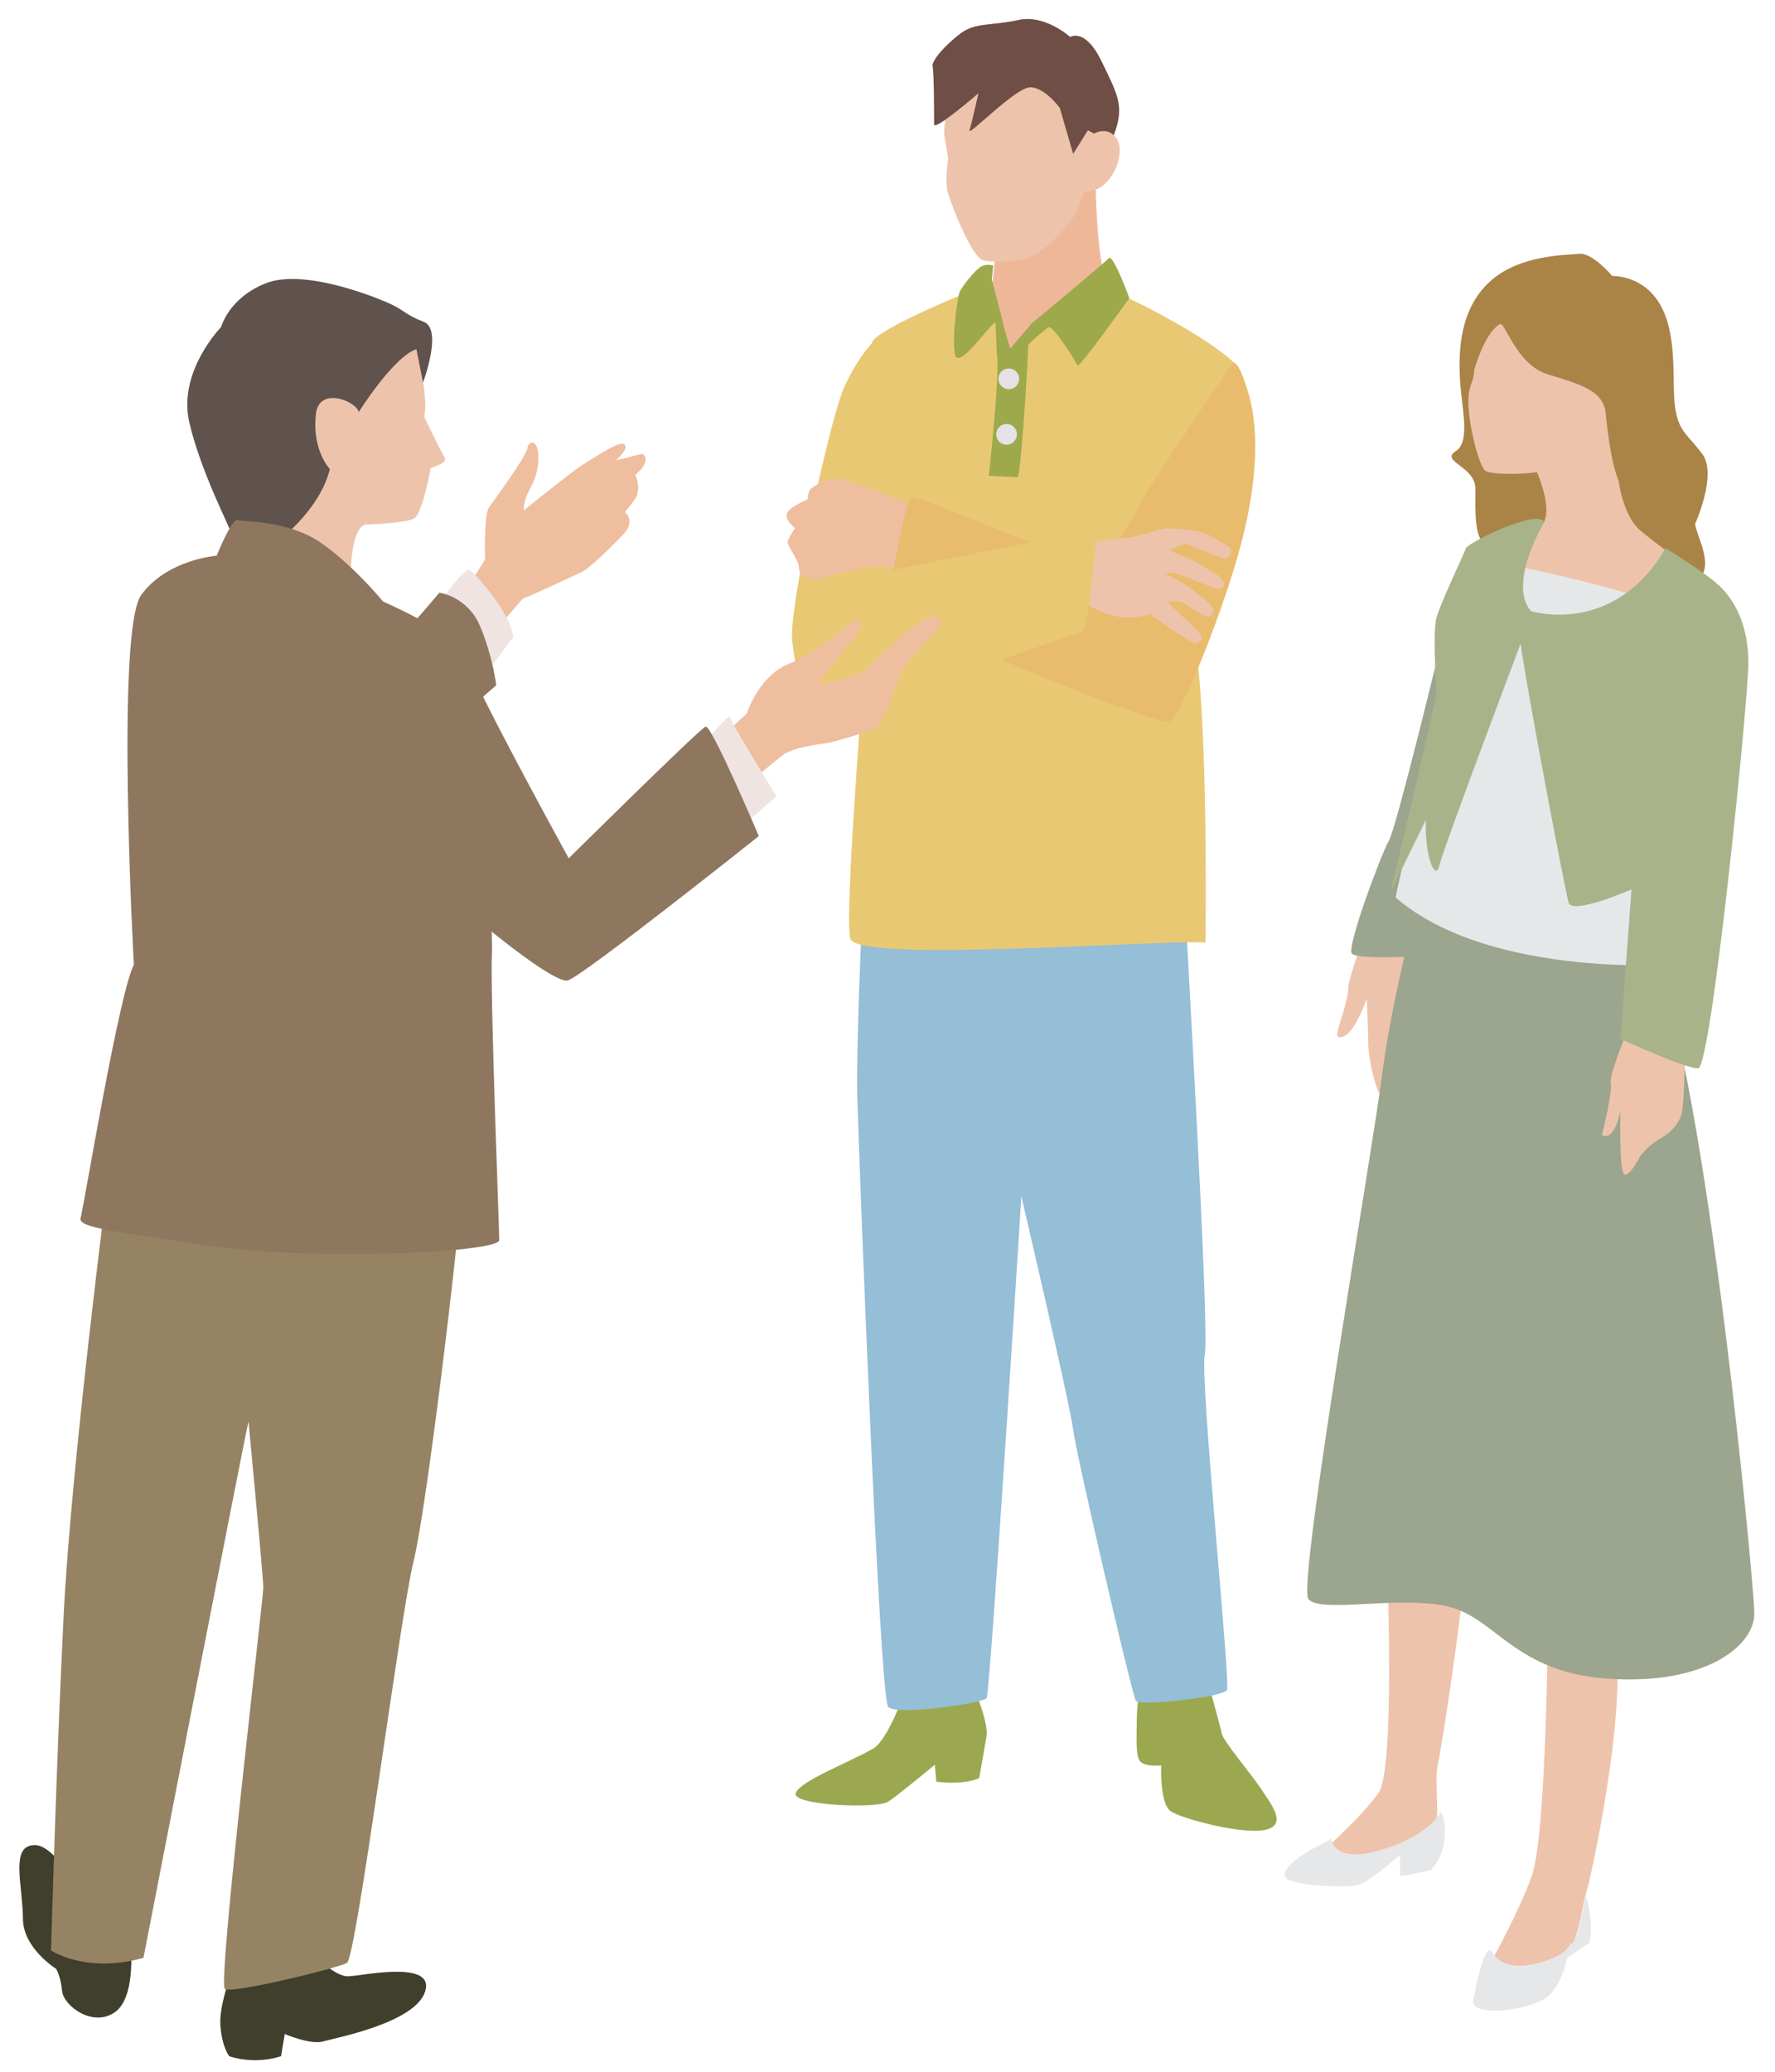 <?xml version="1.0" encoding="utf-8"?>
<!-- Generator: Adobe Illustrator 25.2.3, SVG Export Plug-In . SVG Version: 6.00 Build 0)  -->
<svg version="1.1" id="レイヤー_1" xmlns="http://www.w3.org/2000/svg" xmlns:xlink="http://www.w3.org/1999/xlink" x="0px"
	 y="0px" viewBox="0 0 240 280" style="enable-background:new 0 0 240 280;" xml:space="preserve">
<style type="text/css">
	.st0{fill:none;}
	.st1{fill:#EEC3AB;}
	.st2{fill:#9CA58D;}
	.st3{fill:#E6E7E8;}
	.st4{fill:#9CA84F;}
	.st5{fill:#95BED7;}
	.st6{fill:#E9C874;}
	.st7{fill:#EEB898;}
	.st8{fill:#3F3F2B;}
	.st9{fill:#958363;}
	.st10{fill:#A98446;}
	.st11{fill:#60524C;}
	.st12{fill:#EFBE9F;}
	.st13{fill:#EFE4E2;}
	.st14{fill:#8F765F;}
	.st15{fill:#6E4E45;}
	.st16{fill:#E8BC6C;}
	.st17{fill:#9EA94B;}
	.st18{fill:#E6E2E8;}
	.st19{fill:#A8B38A;}
</style>
<rect y="0" class="st0" width="240" height="280"/>
<g>
	<path class="st1" d="M184.8,125.6c0,0-2.5,6.5-2.5,8s-1.5,5.5-1.5,6.2s1.2,0.5,2.2-1s1.8-3.8,1.8-3.8s0.2,4.2,0.2,6s1,7.2,2.2,7.5
		s4.8-3.2,5.2-4.2s0.8-9.8,0.8-10.5s0.5-8-0.5-8.5S184.8,125.6,184.8,125.6z"/>
	<path class="st2" d="M194.8,87.1c0,0-6,24.8-7,26.5s-5.8,14.5-5,15.3s10.2,0.5,12-0.2s8-38.2,8-38.2L194.8,87.1z"/>
	<path class="st1" d="M187.6,213.1c0,0,1,26-1.2,29.2s-8.5,8.8-8.5,8.8s7.5,1.8,16-3.8c0.9-0.6,0-6.8,0.5-8.8s3.2-20,3.5-24.8
		S187.6,213.1,187.6,213.1z"/>
	<path class="st1" d="M209.3,219.1c0,0-0.2,29-2.2,34.5s-6.2,12.8-6.2,12.8s7.2,3,10-0.5s3-8.5,3.5-9.8s6-26,3.8-35.5
		S207.8,219.1,209.3,219.1z"/>
	<path class="st3" d="M194.8,244.9c0,0,0.8,1.2,0.5,3.8s-1.8,4-1.8,4s-2.8,0.8-4.2,0.8v-2.8c0,0-4,3.5-5.5,4s-9.2,0.2-10-1
		s3-3.5,4-4s2.2-1.2,2.2-1.2s0.2,3.5,6.8,1.5S194.8,244.9,194.8,244.9z"/>
	<path class="st3" d="M201.6,263.6c0,0,1.2,3,6,1.8s4.2-2.5,5-2.8s1.8-6.5,1.8-6.5s1.2,3.8,0.5,6.5l-3,2c0,0-0.9,4.7-3.5,5.8
		c-4.2,1.8-9.5,1.8-9.2,0S200.6,263.1,201.6,263.6z"/>
	<path class="st2" d="M192.1,120.1c0,0-4,15.3-5.2,25s-11.5,69-10,71s12.2-0.5,18.8,1s9,9,22,9.8s19.5-4.5,19.5-8.8
		s-7.2-79.8-14.5-90.5S191.8,119.8,192.1,120.1z"/>
	<path class="st4" d="M131.4,227.4c0,0,2.3,5.3,2,7.2c-0.3,1.8-1,5.7-1,5.7s-1.8,1-5.8,0.5l-0.2-2.3c0,0-4.8,4-6.3,5
		s-13.3,0.5-12.5-1.2s6.8-3.9,10.5-6c2-1.2,4.3-7.8,4.3-7.8L131.4,227.4z"/>
	<path class="st4" d="M154.2,227.4c0,0-0.5,3-0.5,5.2s-0.2,4.8,0.5,5.5s2.8,0.5,2.8,0.5s-0.2,5.2,1.3,6.2s9.7,3.2,12.8,2.5
		c3.2-0.7,0.5-3.8-0.7-5.7c-1.2-1.8-5-6.3-5.2-7.3s-2.2-8.2-2.2-8.2L154.2,227.4z"/>
	<path class="st5" d="M116.6,122.9c0,0-0.8,17.2-0.7,24.8c0.2,7.7,3,81.8,4.2,83s12.8-0.5,13.3-1.2s4.7-67.8,4.7-67.8
		s6.5,27.7,7,31.5s8,36,8.5,36.7s11.8-0.5,12.3-1.5s-3.7-42.2-3-45.3c0.7-3.2-2.7-60-2.7-61.8S116.6,122.9,116.6,122.9z"/>
	<path class="st6" d="M131.8,39.1c0,0-12.5,5-13.8,7s-0.8,29.8-0.8,36s-3.2,41.5-2.2,44.8c1,3.3,43,0,48,0.5c0,0,0.5-34.5-2-43.8
		s7.5-30.2,6.8-33.2s-17-11.5-19-11.5S131.8,39.1,131.8,39.1z"/>
	<path class="st7" d="M148.1,22.6c0,0,0,15.2,2.2,16.5c1.1,0.6-5.9,2.2-9.1,4.3c-3.6,2.4-3.4,5.4-4.3,4c-2-3-3.3-5.3-3.3-5.3
		s1.8-9.5,0.5-13S148.1,22.6,148.1,22.6z"/>
	<path class="st8" d="M17.6,261.9c0,0,1,7.8-2,10s-7-0.8-7.2-2.8s-0.8-3-0.8-3s-4.5-2.8-4.5-6.8s-1.5-9,0.8-9.8s4,2.2,6,4
		S17.6,261.9,17.6,261.9z"/>
	<path class="st8" d="M31.6,265.9c0,0-2,4.8-1.8,7.8s1.2,4.2,1.2,4.2s3.2,1.2,7,0l0.5-3c0,0,3.5,1.5,5.2,1s12.5-2.5,13.8-6.8
		s-8.8-2-10.5-2s-4.5-2.8-4.5-2.8L31.6,265.9z"/>
	<path class="st9" d="M14.6,159.4c0,0-5,38.8-6,59s-1.7,45.2-1.7,45.2s4.7,3.2,12.5,1c0,0,13.2-68,14.2-72.5c0,0,2,21,2,22.5
		s-6.2,53.5-5.2,54.2s15.2-2.8,16.5-3.5s7.2-47,9-54.2s6.2-44.2,6.5-50.2S14.6,159.4,14.6,159.4z"/>
	<path class="st1" d="M56.6,54.8c0,0,3,6.2,3.5,7s-1.2,1.2-3.8,2.2L56.6,54.8z"/>
	<path class="st10" d="M204.4,74c0,0-3.1,0.6-4.1-0.9s-0.8-5.2-0.8-7c0-3.1-4.8-3.7-2.7-5.1c2.1-1.3,0.8-5.9,0.6-9.8s0-9.4,4-13.1
		c4-3.7,10.3-3.6,12.1-3.8c1.8-0.2,4.5,3,4.5,3s4.3-0.2,6.6,4.1c2.3,4.3,1.4,10.3,1.9,13.7c0.5,3.3,1.7,3.6,3.7,6.3
		c2,2.8-1,9.4-1,9.4c0.2,1.8,2.8,5.8,0.2,7.8S204.4,74,204.4,74z"/>
	<path class="st1" d="M218.8,64.1c0.1-3.6-0.3-6-0.3-6s2.1,0.5,3.3-2.6c1.2-3.1-2-3.7-2-3.7s0.7-5,0.3-7.8s-4.7-5.1-8.3-6
		c-5.5-1.3-9.6,1.4-11.5,5.5s-0.9,5.4-1,6.9c-0.1,1.5-1,1.8-0.7,5.1c0.3,3.4,1.5,7.5,2.2,8.1s5.4,0.5,7,0.2c0,0,2,4.4,1,6.7
		c0,0-5.5,0.5-5.5,2.2s-4.2,9.2,1.8,12s18.2,3.2,23.2-8c0,0-5-3.7-6.5-5C219.8,70.1,218.8,65.8,218.8,64.1z"/>
	<path class="st1" d="M42.8,41.3c5.4-1.6,12.6,2.6,13.5,5.9c0.9,3.3,1.2,6.3,1.2,7.6s-0.3,1.6,0,2.6c0.3,1,1,2.2,0.9,4.3
		c-0.1,2.2-1.4,7.6-2.3,8.3s-6.5,0.9-6.5,0.9s-2.3-0.6-2.2,8.5l-16.8-2.9c0,0,4.9-11.5,4.6-15.9S28.4,45.5,42.8,41.3z"/>
	<path class="st11" d="M48.5,55.7c0,0,4.7-7.5,7.8-8.5l0.9,4.5c0,0,2.7-7.2,0.1-8.2c-2.6-1-2.6-1.6-4.9-2.6
		c-2.3-1-11.5-4.6-16.5-2.6c-5,2-6,5.9-6,5.9s-5.9,6-4.3,12.9c1.6,6.9,5.7,14.5,5.6,14.9s6.9,0.7,6.9,0.7s5.2-4,6.5-9.3
		c0,0-2.4-2.5-1.9-7.3C43,52.1,48.2,54.2,48.5,55.7z"/>
	<path class="st12" d="M61.1,81.6c1-0.2,4.5-6,4.5-6s-0.2-6,0.5-7s5-6.8,5.2-8s1.5-1.2,1.5,1.2s-1,4-1.5,5s-0.5,2.2-0.5,2.2
		s6.8-5.5,8-6.2s4.8-3.2,5.5-2.8s0,1.2-1,2.2c0,0,2.2-0.5,3.2-0.8s1,1.2,0.2,2s-0.8,0.8-0.8,0.8s1,2-0.2,3.5s-1.2,1.5-1.2,1.5
		s1.5,1.2-0.2,3s-4.8,4.8-5.8,5.2s-6.8,3.2-7.8,3.5c0,0-6.2,7-6.2,7.8S61.1,81.6,61.1,81.6z"/>
	<path class="st13" d="M59.6,81.3c0,0,3.2-4.8,4-4.2s5.5,5.8,5.8,9c0,0-4.2,5.5-3.5,5S59.6,81.3,59.6,81.3z"/>
	<path class="st14" d="M50.6,89.1c1.2,0.2,8.8-9,8.8-9s3.8,0.5,5.5,4.5s2.2,8,2.2,8l-10,8.8L50.6,89.1z"/>
	<path class="st14" d="M29.3,75.1c0,0,2-5,2.8-4.8s6.8,0,11.2,3s8.5,8,8.5,8s8,3.5,10.2,6s4.8,35.2,4.5,41.8c-0.2,6.5,1,36.8,1,38.5
		s-25.2,2.8-38.8,0.8s-18.2-2.5-17.8-3.8s5.2-30.5,7.2-34.2c0,0-2.5-45.2,1-50S29.3,75.1,29.3,75.1z"/>
	<path class="st1" d="M148.6,17.4c0,0-1.3-11.5-6.2-12c-10.2-1-13.2,4.2-13.2,4.2s-1.8,7-1.5,8.8s0.5,3,0.5,3s-0.5,3.2,0,4.8
		s3.2,8.7,4.8,9s3.2,0.2,5.5-0.2s6.5-4.9,7.2-6.7C146.6,25.6,148.1,22.9,148.6,17.4z"/>
	<path class="st15" d="M147.1,17.6l-2,3.2l-1.8-6.2c0,0-2-2.8-4-2.8s-8.5,6.8-8.2,5.8s1.2-5,1.2-5s-6,5.2-6,4.2s0-7-0.2-7.8
		s1.8-3,3.8-4.5s4.2-1,7.8-1.8s7,2.3,7,2.3s2-1.3,4.2,3.2s3,6,2,9.2s-3,6.2-3,6.2l1-5L147.1,17.6z"/>
	<path class="st1" d="M147.1,18.6c0,0,2.2-2,3.8,0s-0.8,8.2-5,7.2L147.1,18.6z"/>
	<path class="st16" d="M149.1,77.2c0,0,5.1-9.1,6.1-10.9S166.7,49,166.7,49s0.8-0.5,2.2,4.5s1.1,12.4-1.5,21.5s-8,22.5-9.4,22.6
		s-17.2-5.8-25.5-9.8L149.1,77.2z"/>
	<path class="st17" d="M134.6,43.6c-0.5-0.2-5.1,6.8-5.5,4.2s0.4-7.5,0.6-8.2s2.2-3.2,3-3.6s1.6-0.1,1.6-0.1l-0.2,1.9
		c0,0,1.4,5.2,1.5,5.8s1,3.5,1,3.5l2.9-3.4c0,0,9.8-8.1,10.4-8.8s2.8,5.4,2.8,5.4s-6.8,9.5-7,9.1s-3.1-5.2-3.9-5.2
		c0,0-2.9,2.2-2.8,2.6s-0.9,17-1.4,17.7l-3.9-0.2c0,0,1.5-13.6,1.1-16.2L134.6,43.6z"/>
	<ellipse class="st18" cx="136.4" cy="51.2" rx="1.4" ry="1.4"/>
	<ellipse class="st18" cx="136.1" cy="58.7" rx="1.4" ry="1.4"/>
	<path class="st10" d="M202.8,43.8c0.7-0.4,2.2,5.5,6.5,6.8s7.5,2.2,7.8,5.2s1,8.8,2.5,10.5s4.2-13.5,3.2-19.2s-6.2-10-12-10.2
		s-10.5,3.8-12.5,7.8s0,9.5,0,9.5S199.8,45.6,202.8,43.8z"/>
	<path class="st3" d="M204.1,76.3c0,0,15.5,3.2,18.8,5s4.8,49,4.8,49s-26,2.2-39-9C188.6,121.3,198.6,76.3,204.1,76.3z"/>
	<path class="st1" d="M220.3,138.6c0,0-2.8,6.8-2.5,7.8s-1.2,7-1.2,7s1.5,1.2,2.5-3.2c0,0-0.2,8,0.5,8.5s2.2-2.5,2.2-2.5
		s1.2-1.5,2.5-2.2s2.5-1.8,3-3.2s0.5-8.8,0.5-8.8L220.3,138.6z"/>
	<path class="st6" d="M112.1,96.5c-3.1,0.5-4.6-5.8-5-10.1s5.1-29.9,7.1-34.2s3.9-6,3.9-6c-0.9,8.5,1.6,22.2,1.6,22.2l1.6,8.5
		L112.1,96.5z"/>
	<path class="st12" d="M129.9,70.7c0,0-5.4-2.1-5.9-2.2s-8.9-3.6-10.5-3.8s-3.5,1-3.9,1.4s-0.4,1.4-0.4,1.4s-2.5,1-2.8,1.9
		s1.1,2,1.1,2s-1.1,1.5-1,2s1.5,2.5,1.5,3.1s0.1,1.5,1.6,1.8s7.3-2.5,10.8-1.6c0.5,0.1,8.7,2.9,8.7,2.9L129.9,70.7z"/>
	<path class="st16" d="M149.1,77.2c-1.9-0.5-25.1-10.4-25.9-10s-3.1,13.6-3.1,13.6s4.2,2.9,12.5,6.9L149.1,77.2z"/>
	<path class="st1" d="M143.1,73.8c0,0,8.5-1,9.8-1.2s4.2-1.2,5-1.2s3.2,0.2,4.5,0.5s4,2.2,4,2.2s0.4,1.9-1.5,1.2s-4.2-1.8-4.6-1.8
		s-2.2,0.9-2.2,0.9s2.6,1,4,1.8s2.6,1.5,3.1,2s0.5,1.9-1.2,1.2s-3.8-1.5-4.6-1.8s-2-0.1-2-0.1s2.4,1.1,3.4,1.9s3,2.2,3.2,2.8
		s-0.2,1.5-1.2,1s-2.5-1.6-3-1.8s-1.9-0.1-1.9-0.1s1.2,1.4,2.2,2.2s2.2,2.1,2.4,2.6s-0.8,1-1.2,0.8s-3-1.9-3-1.9l-2.8-2
		c0,0-4.4,1.8-9.1-1.8l-5.8,1L143.1,73.8z"/>
	<path class="st6" d="M112.1,96.5c3.1-0.5,33.6-10.8,34.3-11.2s2-12.9,1.8-13.4s-26.8,5-26.8,5s-13.4,3.2-13.4,8.6
		C107.9,94.8,112.1,96.5,112.1,96.5z"/>
	<path class="st12" d="M118.6,98.3c0,0-2.5,1.1-6.2,2c-1.8,0.4-3.8,0.4-6.2,1.5c-0.6,0.3-9.3,7.7-9.3,7.7l-3.3-6.2l7.4-6.9
		c0,0,1.5-5,5.7-6.7c4.2-1.7,8.2-5.6,8.9-6c0.7-0.4,1.2,1.3-0.2,2.7s-4.1,5.1-4.8,6.1c0,0,5.8-1.1,6.6-2.1s5.5-5.2,7.5-6.5
		s3.5,0,1.8,1.5s-4.2,4.5-4.5,5.2S119.2,97.8,118.6,98.3z"/>
	<path class="st13" d="M95.1,100.5c0,0,3.6-4.2,3.6-3.6c0,0.6,6.3,10.7,6.3,10.7l-4.8,4.2L95.1,100.5z"/>
	<path class="st14" d="M59.7,86.1c0,0,1.7-0.5,4.5,5.7c2.8,6.2,12.7,24.2,12.7,24.2s17.7-17.5,18.5-17.8s7.2,14.8,7.2,14.8
		s-23.5,18.7-25.8,19.5s-20.8-14.8-22.5-18.3S47.2,100.3,59.7,86.1z"/>
	<path class="st19" d="M208.8,70.6c0,0-5,8.2-1.8,12c0,0,11.2,3.5,18.2-8.5c0,0,5,3,7.2,5s4,5.5,4,10.5s-5,54.8-6.8,54.8
		s-10.5-4-10.5-4l1.5-20.2c0,0-8,3.5-8.5,1.8s-5.5-28-6.5-35c0,0-10.5,27.8-11,30s-2-1.2-1.8-6.2l-4.8,9.8c0,0,6.2-26,6.2-27
		s-0.5-8,0-10s3.8-8.8,4-9.5S208.1,68.6,208.8,70.6z"/>
</g>
</svg>
